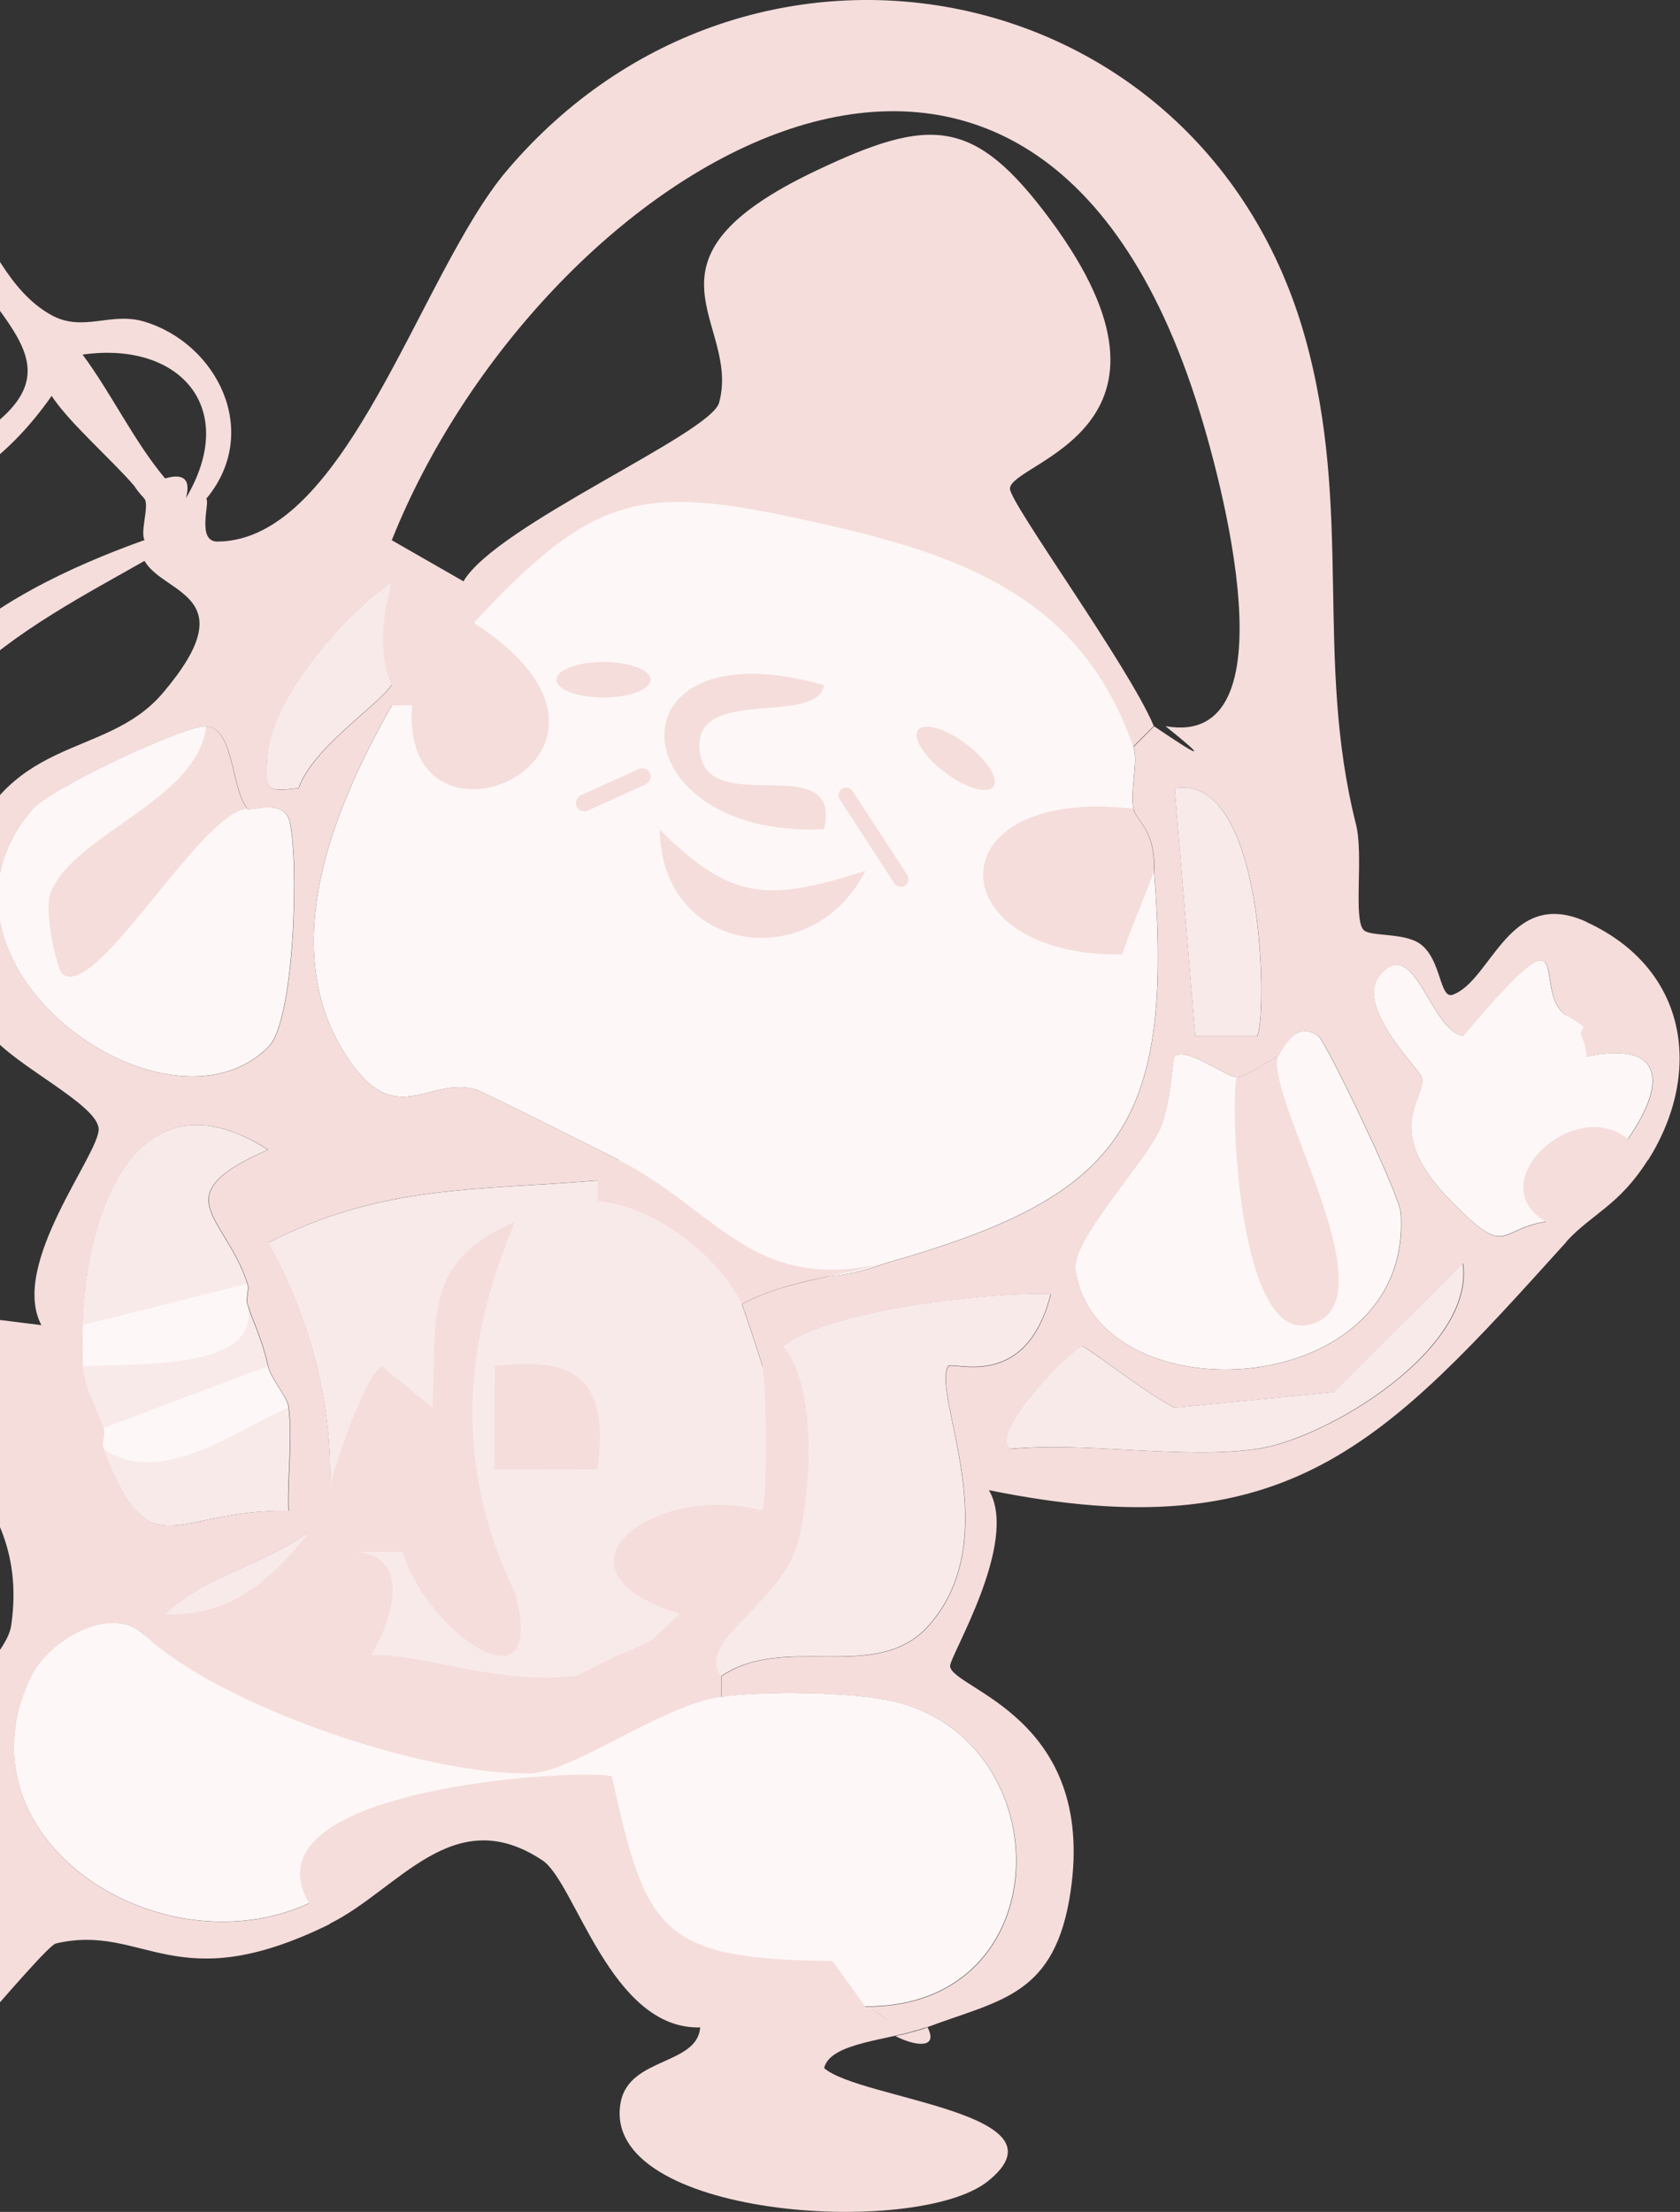 <svg width="364" height="479" viewBox="0 0 364 479" fill="none" xmlns="http://www.w3.org/2000/svg">
<rect x="0" y="0" width="364" height="479" fill="#333333" stroke="none"/>
<path d="M227.648 280.214C213.742 279.745 179.691 283.716 169.656 291.434C170.617 297.673 170.938 303.173 170.938 308.351C170.223 302.901 168.25 297.895 165.193 295.898C165.07 295.207 161.051 283.124 160.73 282.483C166.081 273.432 141.794 255.332 131.66 258.883C133.115 257.674 132.4 256.614 129.49 255.652C103.65 257.822 82.766 256.491 58.06 269.141C67.084 285.294 72.188 303.962 71.448 322.728C78.747 316.736 86.612 312.174 94.971 308.894C94.601 323.024 98.866 336.341 111.614 345.095C110.11 348.794 109.469 351.729 109.518 354.071C107.989 353.257 105.82 350.298 103.379 346.649C96.031 335.724 90.952 312.889 75.936 336.143C76.971 342.925 72.582 354.638 80.399 358.51C86.908 368.769 120.195 376.044 125.027 362.974C129.934 362.382 131.537 359.472 133.953 358.51C138.44 364.059 144.605 364.157 147.909 361.371C149.931 363.738 152.717 364.281 156.267 362.974C170.026 353.553 189.874 364.7 201.167 352.049C218.328 332.863 201.808 301.94 205.408 295.873C206.197 294.542 222.249 301.594 227.648 280.189V280.214ZM150.177 355.871C150.054 353.973 149.215 351.827 147.342 349.558C139.55 337.253 145.492 329.806 165.193 327.192C167.313 326.378 168.818 324.405 169.828 321.791C167.289 334.392 160.73 344.602 150.177 355.871Z" fill="#F9EAEA"/>
<path d="M272.302 224.359C274.521 222.238 274.57 167.246 254.5 170.698L258.962 224.359H272.326H272.302Z" fill="#F9EAEA"/>
<path d="M64.692 170.649C67.725 161.919 81.73 152.943 84.836 148.331C101.923 122.808 88.658 129.762 84.836 125.964C74.259 133.461 58.676 151.216 57.911 163.892C57.492 170.92 57.27 171.66 64.692 170.649Z" fill="#F9EAEA"/>
<path d="M-17.785 293.58C-2.67 308.894 11.113 316.736 11.162 340.582C23.737 334.516 13.406 302.31 7.932 296.909C6.946 295.947 -21.853 281.349 -17.785 293.58Z" fill="#F9EAEA"/>
<path d="M62.473 327.142C62.202 319.917 63.361 311.927 62.522 304.85C58.109 304.85 53.498 305.392 48.838 306.157C54.534 303.296 58.651 299.523 58.06 295.898C56.605 289.462 55.051 287.07 53.597 282.483C52.265 282.853 51.032 283.272 49.726 283.666C51.624 282.039 53.005 280.14 53.597 278.019C48.739 263.026 35.203 259.056 58.035 248.97C29.926 231.042 18.486 261.891 17.869 286.971C20.68 289.437 25.71 290.399 31.11 290.127C26.474 291.952 22.012 293.876 17.869 295.923C18.264 301.225 21.05 304.998 22.332 309.338C24.181 310.546 26.893 311.015 29.951 311.015C27.436 311.878 24.921 312.741 22.332 313.801C32.786 340.533 37.151 326.846 62.449 327.167L62.473 327.142Z" fill="#F9EAEA"/>
<path d="M53.671 349.608C62.276 347.339 53.67 359.497 62.473 358.461L66.985 331.655C56.679 339.325 44.572 340.952 35.745 349.534C39.296 359.423 56.21 361.617 53.671 349.583V349.608Z" fill="#F9EAEA"/>
<path d="M316.93 273.556L289.019 301.446L254.45 304.849C247.078 300.953 235.563 291.582 234.355 291.558C232.777 291.533 214.186 309.88 218.747 313.776C235.686 312.174 255.954 316.07 272.302 313.776C287.219 311.705 319.642 292.248 316.906 273.556H316.93Z" fill="#F9EAEA"/>
<path d="M220.942 121.525L200.896 94.646C199.367 93.388 197.37 92.278 195.101 91.317C198.553 92.229 201.981 93.314 205.359 94.646C208.712 95.114 211.054 100.515 218.501 97.038C247.818 83.401 223.457 34.376 187.211 42.835C161.568 48.827 158.684 57.113 160.705 81.231L165.316 88.111C169.434 87.938 173.478 88.086 177.472 88.382C171.924 88.776 167.116 90.651 165.168 94.646C160.878 95.681 146.552 98.098 147.341 103.548C173.65 102.192 197.863 110.256 220.942 121.525Z" fill="#F9EAEA"/>
<path d="M102.91 235.875C104.611 236.368 129.539 248.895 133.953 251.139C148.377 268.969 166.771 282.902 191.995 273.506C242.393 259.203 254.401 244.284 250.037 188.552L239.903 190.303C231.273 208.157 205.309 181.622 239.804 183.644L245.574 175.137C244.81 171.117 246.659 164.829 245.574 161.721C236.969 112.993 171.48 88.653 128.528 109.294C118.863 113.955 99.384 126.309 102.738 134.891L101.061 144.583C121.23 161.993 102.368 167.393 89.349 152.794C87.648 148.947 86.144 148.898 84.886 152.794C72.04 175.432 58.947 206.751 76.379 230.622C86.242 244.111 93.269 233.137 102.959 235.924L102.91 235.875Z" fill="#FDF8F7"/>
<path d="M193.301 368.374C184.376 366.352 165.464 366.13 156.267 367.437L146.774 360.952C120.441 383.368 105.819 384.206 72.952 372.369C63.336 364.133 49.454 358.017 31.282 354.022C23.885 347.043 10.373 355.428 6.724 362.925C-10.24 397.917 34.315 427.09 66.985 412.146C74.653 408.645 83.9 394.391 93.614 391.53C107.101 387.585 117.112 397.572 129.44 389.779C123.917 436.239 155.7 429.803 187.507 434.488C229.966 434.834 230.089 376.685 193.277 368.35L193.301 368.374Z" fill="#FDF8F7"/>
<path d="M58.183 226.652C63.854 220.906 64.766 186.16 62.744 177.924C61.487 172.794 54.09 175.729 53.596 175.137C48.246 172.449 45.287 166.481 44.671 157.258C40.455 156.864 10.817 170.673 6.921 175.31C-20.793 208.132 35.992 249.142 58.183 226.652Z" fill="#FDF8F7"/>
<path d="M285.616 224.359C280.315 220.413 277.233 228.6 276.789 228.797C273.88 233.803 270.896 235.308 267.863 233.261C265.817 233.261 256.743 226.479 254.499 228.773C253.908 229.365 253.76 239.845 250.924 245.27C246.93 252.94 232.111 268.796 232.974 274.912C237.511 307.02 306.229 303.863 303.492 262.681C303.221 258.71 287.293 225.616 285.616 224.359Z" fill="#FDF8F7"/>
<path d="M343.757 228.797C345.162 227.663 353.323 215.974 352.682 215.407C349.23 214.149 340.009 220.29 339.294 219.846C331.404 214.79 342.918 193.509 316.979 224.309C309.903 223.125 306.624 202.608 299.153 210.919C293.062 217.7 307.684 231.732 308.054 233.261C309.213 238.045 298.832 244.358 314.588 260.313C326.744 272.643 324.401 266.207 334.831 264.555C336.656 255.85 349.798 250.819 352.682 246.676C361.633 233.779 359.882 225.444 343.757 228.797Z" fill="#FDF8F7"/>
<path d="M-35.168 426.104C-39.113 431.455 -30.434 449.186 -31.173 456.831L-2.966 430.296C1.62 429.113 0.831 417.818 0.017 416.659C-4.643 410.099 -33.417 423.687 -35.168 426.104Z" fill="#FDF8F7"/>
<path d="M53.596 277.995L17.894 286.946C17.82 289.881 17.672 292.988 17.894 295.898C29.63 295.133 56.802 296.934 53.596 282.483C53.153 281.126 54.04 279.351 53.596 278.019V277.995Z" fill="#FDF8F7"/>
<path d="M22.357 313.776C35.277 322.136 50.292 310.053 62.522 304.825C62.226 302.334 58.7 298.709 58.059 295.873L22.357 309.288C22.776 310.718 21.888 312.543 22.357 313.752V313.776Z" fill="#FDF8F7"/>
<path d="M194.88 464.648C182.206 461.491 170.494 444.895 168.941 444.205C162.308 441.245 133.041 456.066 142.829 465.807C145.246 468.199 203.14 475.622 209.846 470.27C212.386 453.526 202.277 466.497 194.88 464.648Z" fill="#FDF8F7"/>
<path d="M53.597 175.137C49.923 170.624 50.835 157.825 44.671 157.258C42.945 173.238 16.168 180.513 11.014 193.213C9.313 197.405 12.469 210.056 13.456 210.894C20.803 216.911 43.216 175.975 53.597 175.162V175.137Z" fill="#F5DDDC"/>
<path d="M267.863 233.286C269.91 233.286 274.151 229.957 276.789 228.822C274.693 239.13 302.358 282.902 283.422 286.922C268.554 290.078 266.556 241.498 267.863 233.286Z" fill="#F5DDDC"/>
<path d="M107.175 295.873L107.126 318.264L129.49 318.215C131.832 299.597 126.013 293.481 107.175 295.848V295.873Z" fill="#F5DDDC"/>
<path d="M200.97 439.026C198.898 439.79 196.482 440.382 193.992 440.925C198.504 443.218 203.361 443.662 200.97 439.026Z" fill="#F5DDDC"/>
<path d="M343.707 199.624C326.941 191.98 323.193 212.349 314.785 215.407C311.876 216.467 312.393 207.984 307.832 204.507C304.331 201.844 296.86 202.929 295.43 201.375C293.161 198.934 295.504 185.247 293.778 178.441C284.729 142.536 293.26 110.601 282.781 73.118C260.614 -6.017 162.653 -25.277 109.838 36.916C90.976 59.135 75.245 117.136 47.087 117.284C42.55 117.284 45.509 108.776 44.72 108.086C44.72 108.086 44.695 108.061 44.671 108.036C56.752 93.585 47.062 74.375 31.233 69.64C23.959 67.47 17.943 72.057 11.039 68.185C-7.503 57.828 -5.407 22.712 -31.445 47.471C-76.344 90.182 -25.231 137.53 11.187 85.743C15.083 91.637 24.156 99.479 29.088 105.225C29.556 105.965 30.173 106.779 31.036 107.691C31.11 107.79 31.208 107.913 31.282 108.012C31.282 108.012 31.282 108.012 31.331 108.036C32.367 109.615 30.32 115.089 31.331 116.988C31.331 116.988 31.307 116.988 31.282 117.013V116.963C-1.314 128.628 -38.003 149.835 -21.237 189.859C-19.289 194.52 -13.79 196.517 -13.347 197.454C-13.347 197.454 -13.347 197.479 -13.322 197.504C-9.401 205.74 -8.908 215.604 -1.98 224.186C3.445 230.918 20.926 239.081 21.37 244.383C21.814 249.635 1.965 273.753 8.968 286.971L-26.71 282.507C-24.393 311.163 7.193 318.98 2.434 351.951C1.571 358.017 -7.577 364.034 -8.884 374.564C-10.018 383.54 -3.656 401.049 -4.766 402.627C-8.884 408.398 -40.395 415.697 -43.97 428.767C-46.732 438.804 -39.729 465.807 -24.861 461.047C-21.952 460.11 9.436 421.492 12.099 420.876C31.307 416.388 37.816 433.255 71.473 416.659L71.423 416.61C86.439 409.187 98.176 390.026 117.531 402.874C124.657 407.609 132.276 439.593 151.706 439.05C151.089 447.238 136.369 445.487 134.495 455.203C129.662 480.258 198.627 484.746 214.062 472.342C232.506 457.546 186.151 454.611 178.557 447.854C179.913 442.256 192.512 441.911 200.378 439.124C200.551 439.075 200.723 439.075 200.896 439.001C216.799 433.033 228.635 432.244 231.963 409.606C237.536 371.679 206.246 365.785 205.852 360.828C205.679 358.732 220.917 333.949 214.26 322.704C279.181 335.921 299.942 312.593 339.269 269.068C339.368 268.944 339.417 268.846 339.516 268.722C345.014 262.804 350.809 261.028 356.948 251.337C357.022 251.288 357.071 251.238 357.121 251.189C369.129 232.028 365.578 209.636 343.633 199.624H343.707ZM-11.744 98.517C-51.885 119.898 -46.411 50.578 -13.445 45.498C-4.051 70.651 24.181 79.381 -11.744 98.517ZM285.665 224.383C287.367 225.641 303.295 258.76 303.542 262.705C306.254 303.888 237.56 307.02 233.023 274.937C232.16 268.846 246.979 252.964 250.974 245.295C253.809 239.87 253.957 229.389 254.549 228.797C256.792 226.529 265.866 233.286 267.913 233.286C269.959 233.286 274.2 229.956 276.838 228.822C277.282 228.625 280.364 220.438 285.665 224.383ZM272.351 224.383H258.987L254.524 170.723C274.595 167.27 274.545 222.262 272.326 224.383H272.351ZM259.036 86.335C264.806 104.091 280.315 162.19 252.527 157.258C261.576 164.508 260.738 164.533 250.061 157.283L245.598 161.746C246.683 164.853 244.834 171.142 245.598 175.161C246.067 177.603 250.456 179.748 250.061 188.577C254.425 244.309 242.442 259.253 192.019 273.531C187.828 275.109 183.833 275.972 179.987 276.318C173.256 277.748 166.598 279.277 160.755 282.458C161.075 283.075 164.996 294.887 165.193 295.799C165.193 295.799 165.193 295.824 165.168 295.824C166.08 301.126 166.327 322.654 165.168 327.118C141.769 320.805 116.422 339.941 147.317 349.485C140.783 355.156 143.914 354.392 133.928 358.436L125.002 362.9C107.669 365.02 92.382 358.066 80.374 358.436C85.65 349.953 89.102 335.995 75.911 336.069H87.228C92.505 353.603 118.715 371.827 111.614 345.021C98.546 317.747 100.025 291.977 111.614 264.53C91.79 273.457 94.576 283.938 93.713 304.751L82.667 295.873C79.141 297.772 72.089 318.141 71.497 322.309C72.138 303.666 67.084 285.146 58.109 269.117C82.79 256.466 103.674 257.798 129.49 255.628V260.067C141.818 261.226 155.429 271.657 160.73 282.433C170.05 277.353 181.417 276.49 191.97 273.482C162.949 280.189 155.823 262.335 134.002 251.164C134.002 251.164 133.977 251.164 133.953 251.14C129.441 248.822 104.661 236.368 102.959 235.9C93.269 233.138 86.242 244.111 76.379 230.598C58.947 206.751 72.04 175.408 84.886 152.77L89.299 152.745C98.422 150.92 108.951 145.249 102.688 134.867C129.958 105.398 140.191 104.806 179.568 113.758C210.043 120.662 234.675 130.403 245.524 161.697L249.987 157.233C244.637 144.361 218.673 108.801 218.821 105.792C219.092 99.948 261.132 93.018 227.648 47.693C211.128 25.351 201.685 25.153 176.806 36.966C135.407 56.62 160.631 69.69 155.799 87.223C153.925 93.98 107.447 113.807 100.42 125.89L84.886 116.988C116.446 37.927 221.336 -29.839 259.012 86.286L259.036 86.335ZM35.844 349.534C44.646 341.026 56.629 339.349 66.886 331.778C59.095 342.185 49.109 350.348 35.844 349.534ZM57.985 163.916C58.75 151.266 74.259 133.56 84.837 126.038C82.346 135.385 82.346 142.807 84.837 148.306V148.405C81.656 153.041 67.774 161.968 64.741 170.673C57.32 171.684 57.542 170.945 57.961 163.916H57.985ZM17.894 76.792C38.852 73.808 51.944 88.259 40.282 107.888C41.367 103.869 39.887 102.414 35.794 103.598C35.794 103.598 35.77 103.598 35.745 103.573C29.088 95.657 24.107 85.152 17.894 76.792ZM-8.834 188.577H-8.884C-8.884 188.577 -8.884 188.577 -8.884 188.552C-37.633 156.938 8.179 134.694 31.282 121.476C31.307 121.476 31.307 121.476 31.331 121.501C35.548 128.776 53.35 128.825 35.276 150.082C22.529 165.075 0.757 158.171 -8.859 188.577H-8.834ZM6.971 175.334C10.866 170.723 40.528 156.888 44.72 157.283C50.884 157.875 49.972 170.649 53.646 175.161C54.139 175.778 61.511 172.819 62.793 177.948C64.815 186.185 63.903 220.931 58.232 226.677C36.041 249.142 -20.744 208.132 6.971 175.334ZM17.943 286.971C18.535 261.916 30 231.066 58.109 248.969C35.276 259.056 48.813 263.001 53.67 278.019C54.114 279.376 53.227 281.151 53.67 282.483C55.15 287.07 56.679 289.462 58.133 295.898C58.774 298.734 62.3 302.359 62.596 304.85C63.434 311.927 62.276 319.942 62.547 327.142C37.249 326.822 32.885 340.533 22.43 313.777C21.962 312.544 22.85 310.743 22.43 309.313C21.148 304.973 18.362 301.2 17.968 295.898C17.746 292.988 17.894 289.881 17.968 286.946L17.943 286.971ZM188.469 434.908C189.554 435.499 191.132 436.683 192.956 437.719C191.132 436.708 189.554 435.524 188.469 434.908ZM205.457 295.923C201.857 301.989 218.377 332.888 201.216 352.099C189.899 364.749 170.075 353.578 156.316 363.023V367.487C165.513 366.204 184.425 366.401 193.351 368.424C230.139 376.759 230.04 434.883 187.581 434.562C187.581 434.562 187.532 434.538 187.507 434.538L180.357 424.649C142.903 424.328 139.969 418.163 132.572 384.699C128.873 382.874 51.747 386.426 66.985 412.171H67.01C34.34 427.115 -10.19 397.967 6.773 362.974C10.398 355.477 23.86 347.142 31.282 354.047C47.457 369.311 91.666 384.502 114.844 384.033C124.213 383.836 143.199 369.311 156.267 367.462V362.998C150.374 355.304 169.927 347.216 173.182 332.987C175.573 322.506 177.201 300.583 169.705 291.484C179.74 283.79 213.791 279.795 227.698 280.263C222.298 301.668 206.246 294.616 205.457 295.947V295.923ZM272.376 313.801C256.028 316.07 235.76 312.174 218.821 313.801C214.26 309.905 232.851 291.558 234.429 291.582C235.637 291.582 247.127 301.003 254.524 304.874L289.093 301.471L317.004 273.58C319.741 292.273 287.293 311.73 272.4 313.801H272.376ZM334.831 264.579C334.831 264.579 334.905 264.579 334.93 264.579C334.93 264.579 334.905 264.579 334.88 264.604C324.451 266.256 326.793 272.693 314.637 260.363C298.882 244.407 309.262 238.094 308.103 233.31C307.733 231.806 293.112 217.75 299.202 210.968C306.673 202.658 309.952 223.175 317.029 224.359C342.968 193.533 331.453 214.84 339.343 219.895C341.513 221.177 343.19 222.238 343.091 222.484C342.894 222.953 342.672 223.348 342.45 223.791C343.116 225.222 343.584 226.899 343.806 228.822C359.932 225.468 361.682 233.828 352.732 246.701L352.682 246.651C341.291 237.256 320.703 255.973 334.831 264.53V264.579Z" fill="#F5DDDC"/>
<path d="M245.549 175.137C246.018 177.578 250.406 179.724 250.012 188.552C249.963 189.514 244.242 203.028 243.133 206.702C203.213 207.269 201.907 170.057 245.549 175.137Z" fill="#F5DDDC"/>
<path d="M89.3 152.77C90.36 139.355 97.066 140.958 102.688 134.891C146.996 163.522 86.365 189.612 89.3 152.77Z" fill="#F5DDDC"/>
<path d="M178.557 148.356C176.979 157.702 148.352 147.764 151.829 163.892C154.591 176.739 182.551 162.289 178.557 179.575C134.027 181.77 130.797 134.866 178.557 148.356Z" fill="#F5DDDC"/>
<path d="M187.507 188.601C175.992 211.264 143.322 206.702 142.928 179.625C158.683 195.432 166.771 195.112 187.507 188.601Z" fill="#F5DDDC"/>
<path d="M130.747 151.044C136.385 151.044 140.955 149.321 140.955 147.197C140.955 145.072 136.385 143.35 130.747 143.35C125.11 143.35 120.54 145.072 120.54 147.197C120.54 149.321 125.11 151.044 130.747 151.044Z" fill="#F5DDDC"/>
<path d="M215.226 170.36C216.503 168.662 213.886 164.538 209.382 161.148C204.877 157.758 200.19 156.386 198.912 158.083C197.635 159.781 200.251 163.905 204.756 167.296C209.261 170.686 213.948 172.058 215.226 170.36Z" fill="#F5DDDC"/>
<path d="M138.402 166.522L125.851 172.219C124.933 172.636 124.527 173.717 124.943 174.635C125.36 175.553 126.441 175.959 127.359 175.542L139.91 169.846C140.828 169.429 141.234 168.347 140.818 167.43C140.401 166.512 139.32 166.106 138.402 166.522Z" fill="#F5DDDC"/>
<path d="M196.554 189.463L184.734 171.294C184.229 170.517 183.195 170.295 182.425 170.796C181.654 171.297 181.439 172.333 181.944 173.109L193.764 191.278C194.269 192.055 195.303 192.277 196.074 191.776C196.844 191.275 197.059 190.239 196.554 189.463Z" fill="#F5DDDC"/>
</svg>
